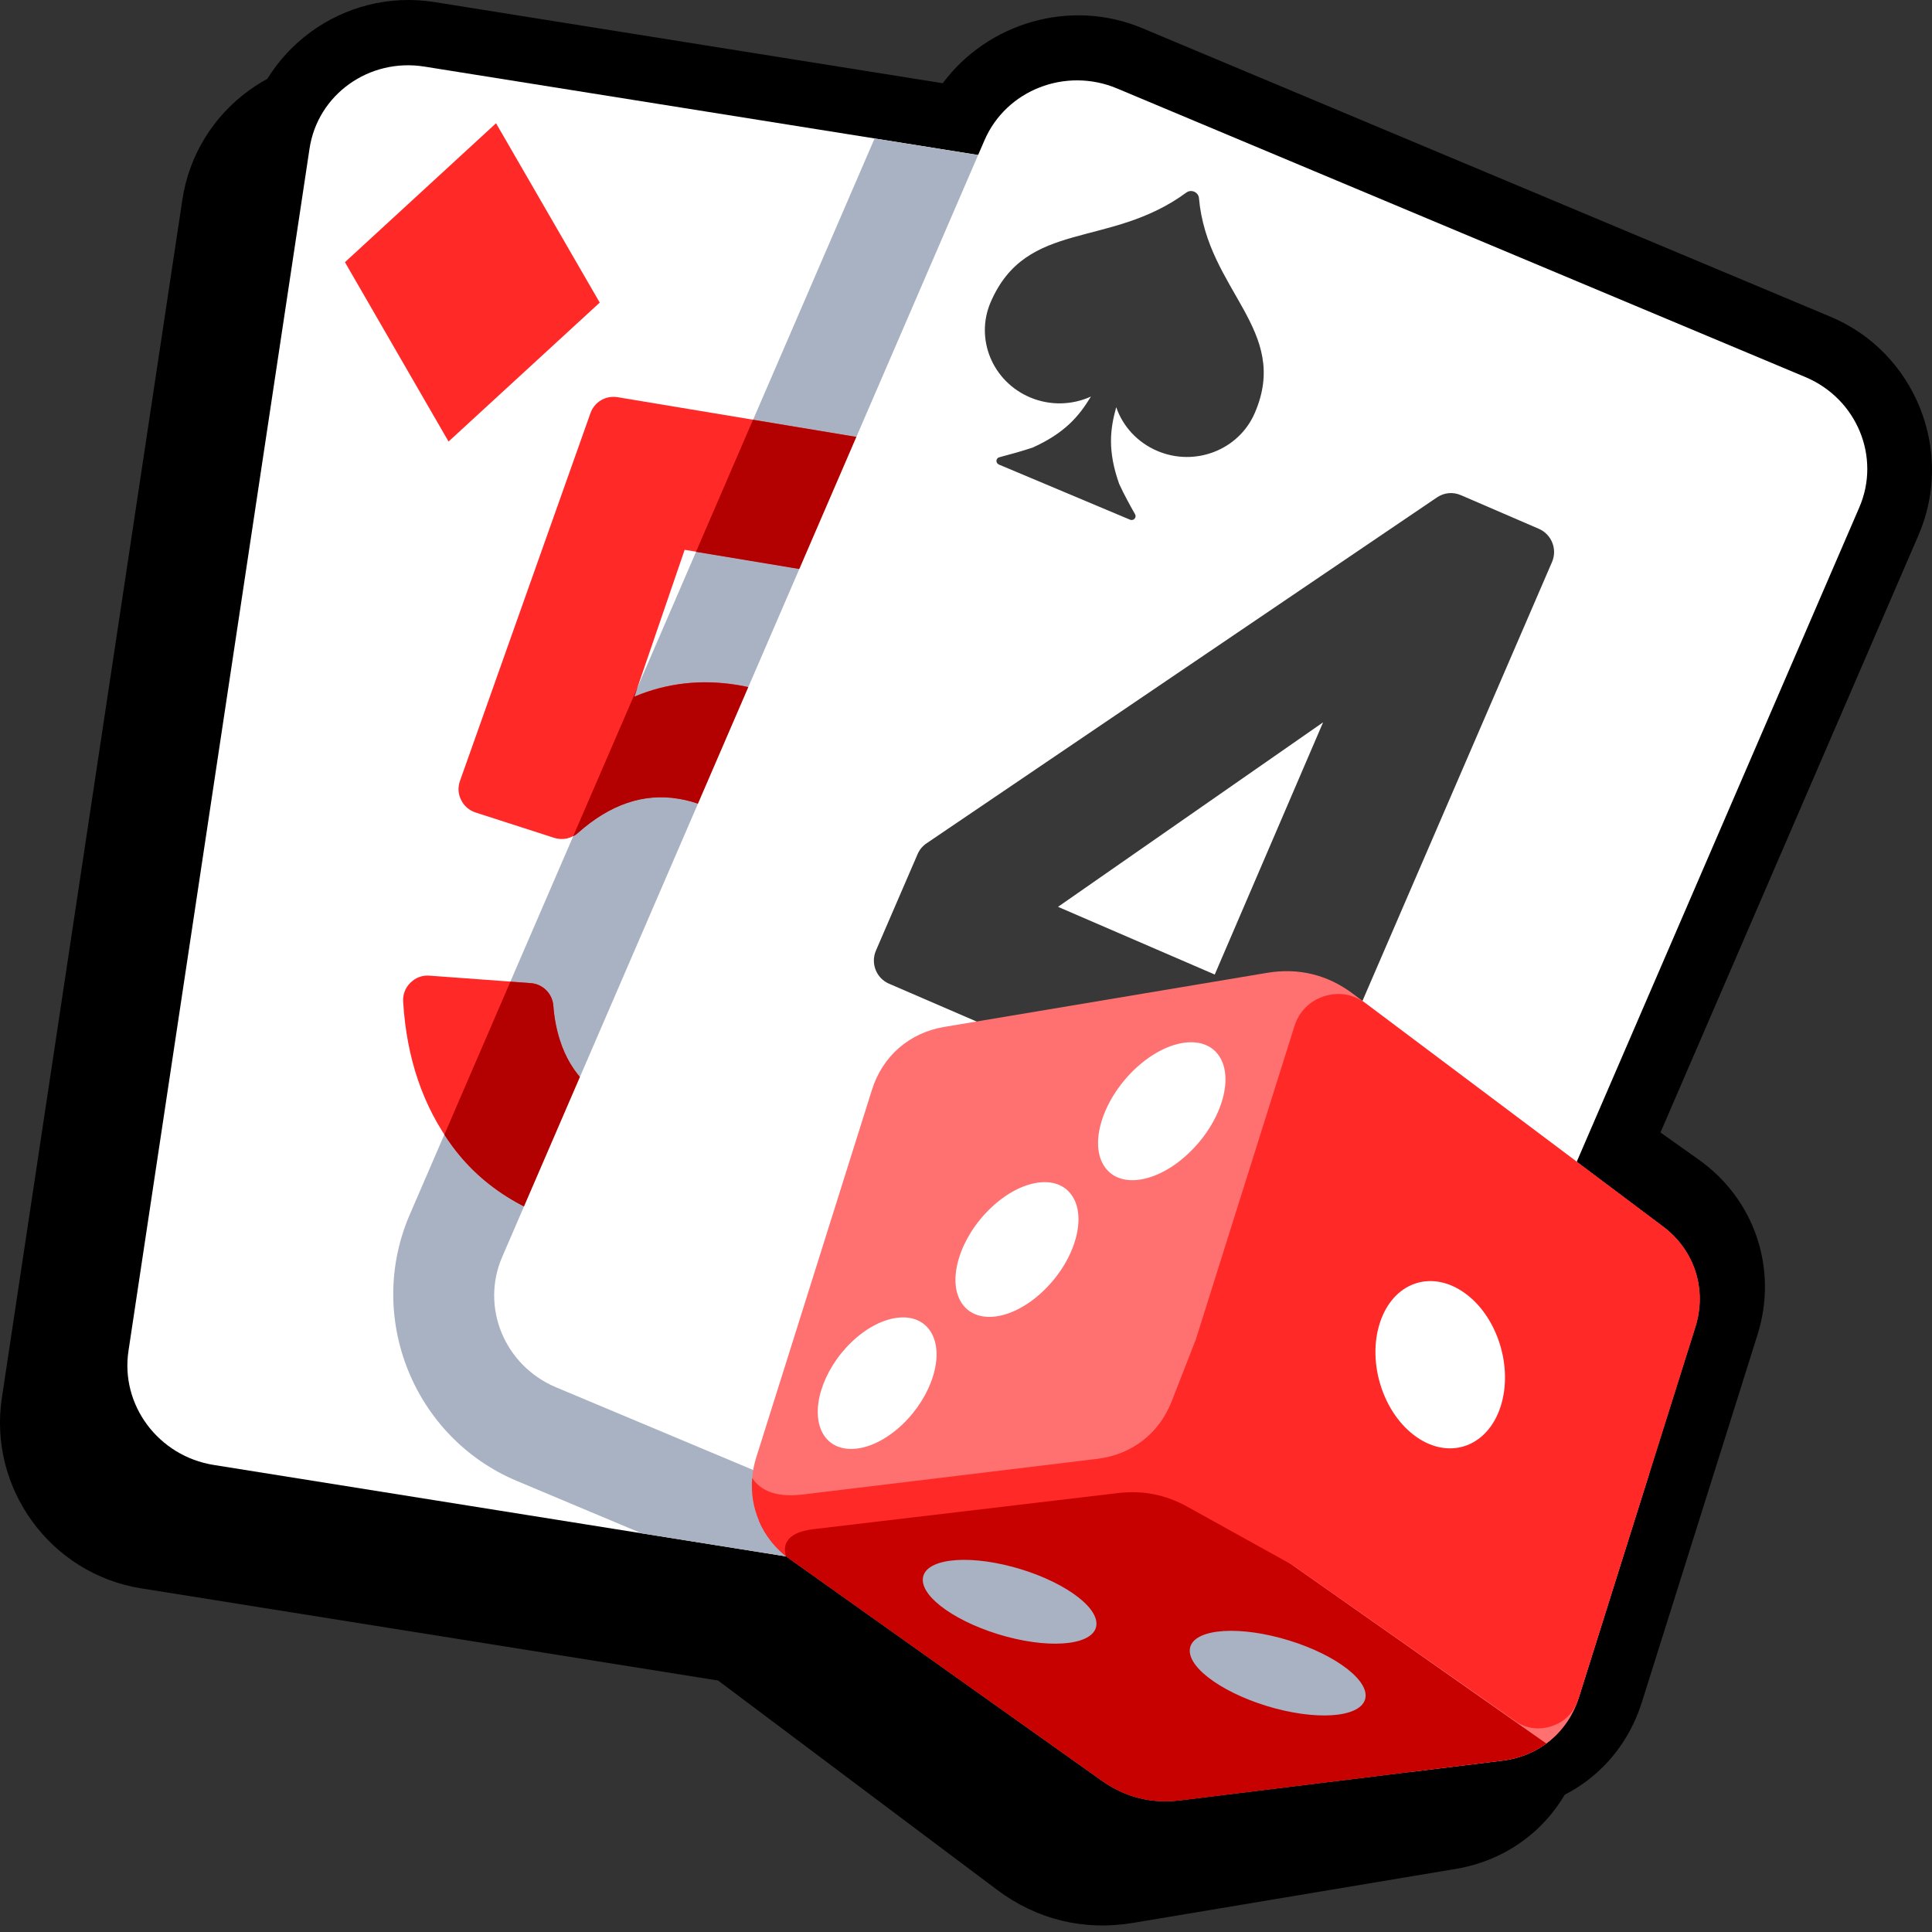 <svg width="24" height="24" viewBox="0 0 24 24" fill="none" xmlns="http://www.w3.org/2000/svg">
<rect x="0" y="0" width="24" height="24" fill="#333333" stroke="none"/>
<g clip-path="url(#clip0_94750_213459)">
<path fill-rule="evenodd" clip-rule="evenodd" d="M4.625 0.757L10.937 1.765C11.495 1.015 12.522 0.706 13.417 1.081L21.967 4.666C23.016 5.106 23.51 6.332 23.059 7.377L19.853 14.799L20.329 15.137C21.025 15.631 21.316 16.496 21.06 17.31L19.622 21.879C19.399 22.588 18.819 23.093 18.086 23.216L14.074 23.887C13.466 23.989 12.879 23.846 12.386 23.476L8.92 20.876L1.753 19.731C0.63 19.552 -0.146 18.491 0.023 17.366L2.265 2.483C2.435 1.353 3.497 0.576 4.625 0.757Z" fill="black"/>
<path fill-rule="evenodd" clip-rule="evenodd" d="M5.399 0.026L11.711 1.034C12.269 0.284 13.296 -0.025 14.19 0.35L22.74 3.935C23.79 4.375 24.284 5.602 23.833 6.646L20.627 14.068L21.103 14.406C21.799 14.9 22.089 15.765 21.833 16.579L20.395 21.148C20.172 21.858 19.593 22.362 18.86 22.485L14.848 23.157C14.239 23.259 13.653 23.116 13.159 22.746L9.694 20.145L2.526 19C1.403 18.821 0.627 17.759 0.797 16.636L3.038 1.752C3.209 0.622 4.27 -0.154 5.399 0.026Z" fill="black"/>
<path fill-rule="evenodd" clip-rule="evenodd" d="M5.271 0.827L14.43 2.289C15.116 2.399 15.589 3.033 15.488 3.706L13.239 18.64C13.138 19.313 12.499 19.77 11.813 19.661L2.654 18.198C1.968 18.088 1.494 17.454 1.596 16.781L3.845 1.847C3.946 1.174 4.585 0.718 5.271 0.827Z" fill="white"/>
<path fill-rule="evenodd" clip-rule="evenodd" d="M10.864 1.721L14.43 2.29C15.113 2.399 15.588 3.048 15.485 3.732L13.242 18.616C13.14 19.299 12.496 19.77 11.814 19.661L7.971 19.048L6.421 18.397C5.141 17.86 4.539 16.366 5.089 15.091L10.864 1.721Z" fill="#A9B2C2"/>
<path d="M8.505 6.83L7.88 8.653C8.285 8.483 8.716 8.434 9.166 8.509C9.657 8.591 10.087 8.806 10.451 9.153C10.819 9.5 11.082 9.941 11.242 10.477C11.405 11.016 11.432 11.601 11.326 12.236C11.207 12.951 10.972 13.56 10.623 14.058C10.273 14.557 9.828 14.918 9.295 15.139C8.764 15.36 8.174 15.416 7.531 15.309C6.679 15.167 6.04 14.809 5.619 14.237C5.254 13.742 5.051 13.146 5.008 12.443C5.003 12.353 5.034 12.272 5.099 12.207C5.164 12.144 5.245 12.113 5.335 12.12L6.591 12.212C6.743 12.222 6.862 12.341 6.873 12.492C6.884 12.637 6.91 12.78 6.954 12.918C7.023 13.136 7.135 13.32 7.289 13.471C7.442 13.621 7.633 13.715 7.86 13.753C8.103 13.793 8.33 13.756 8.545 13.646C8.761 13.533 8.948 13.341 9.107 13.065C9.266 12.789 9.38 12.436 9.451 12.008C9.544 11.453 9.502 10.982 9.322 10.6C9.147 10.215 8.848 9.99 8.429 9.921C7.996 9.849 7.58 9.99 7.18 10.345C7.097 10.418 6.99 10.441 6.884 10.408L5.908 10.093C5.827 10.066 5.766 10.014 5.728 9.937C5.69 9.861 5.686 9.781 5.714 9.701L7.335 5.132C7.384 4.992 7.526 4.91 7.672 4.934L11.605 5.588C11.77 5.616 11.883 5.773 11.855 5.939L11.671 7.047C11.643 7.212 11.486 7.325 11.32 7.297L8.505 6.83Z" fill="#FF2928"/>
<path d="M7.923 8.531L7.88 8.655C8.285 8.484 8.716 8.436 9.166 8.511C9.657 8.593 10.087 8.808 10.452 9.154C10.819 9.501 11.082 9.943 11.242 10.479C11.405 11.017 11.432 11.602 11.327 12.237C11.207 12.953 10.972 13.562 10.622 14.061C10.273 14.559 9.829 14.92 9.296 15.14C8.764 15.362 8.174 15.417 7.531 15.311C6.679 15.169 6.041 14.81 5.619 14.239C5.585 14.192 5.551 14.144 5.52 14.095L6.34 12.195L6.591 12.213C6.743 12.224 6.862 12.342 6.874 12.494C6.885 12.64 6.911 12.781 6.955 12.92C7.024 13.138 7.135 13.322 7.29 13.472C7.443 13.622 7.633 13.716 7.86 13.754C8.103 13.795 8.33 13.758 8.545 13.647C8.761 13.534 8.949 13.343 9.108 13.067C9.266 12.79 9.38 12.437 9.451 12.01C9.544 11.454 9.502 10.983 9.323 10.601C9.147 10.217 8.849 9.992 8.43 9.923C7.997 9.85 7.58 9.992 7.181 10.346C7.162 10.364 7.141 10.378 7.12 10.389L7.923 8.531ZM9.354 5.215L11.605 5.589C11.77 5.617 11.883 5.774 11.855 5.941L11.671 7.049C11.644 7.214 11.486 7.326 11.32 7.299L8.646 6.855L9.354 5.215Z" fill="#B30000"/>
<path fill-rule="evenodd" clip-rule="evenodd" d="M13.877 1.099L22.427 4.684C23.067 4.953 23.367 5.678 23.097 6.303L17.107 20.174C16.837 20.799 16.098 21.089 15.458 20.82L6.908 17.234C6.268 16.965 5.968 16.24 6.238 15.615L12.229 1.744C12.498 1.119 13.237 0.83 13.877 1.099Z" fill="white"/>
<path fill-rule="evenodd" clip-rule="evenodd" d="M12.415 5.68C12.549 5.644 12.687 5.607 12.828 5.56C13.23 5.378 13.404 5.17 13.552 4.926C13.322 5.031 13.049 5.043 12.797 4.937C12.329 4.74 12.109 4.209 12.307 3.752C12.755 2.718 13.782 3.095 14.737 2.392C14.766 2.371 14.803 2.367 14.836 2.382C14.87 2.397 14.891 2.427 14.894 2.462C14.996 3.615 16.035 4.097 15.587 5.131C15.389 5.589 14.848 5.8 14.38 5.603C14.128 5.497 13.947 5.294 13.866 5.058C13.79 5.332 13.757 5.6 13.903 6.012C13.964 6.144 14.032 6.268 14.1 6.388C14.111 6.406 14.108 6.428 14.094 6.444C14.079 6.46 14.057 6.464 14.038 6.456L12.409 5.771C12.389 5.762 12.377 5.743 12.378 5.723C12.38 5.702 12.394 5.684 12.415 5.68Z" fill="#383838"/>
<path d="M17.583 13.524L17.154 14.518C17.085 14.676 16.901 14.749 16.742 14.681L16.079 14.394L15.354 16.073C15.286 16.231 15.101 16.305 14.943 16.236L13.851 15.764C13.692 15.696 13.619 15.512 13.688 15.353L14.412 13.675L11.044 12.22C10.886 12.152 10.813 11.968 10.881 11.809L11.398 10.612C11.423 10.554 11.459 10.511 11.51 10.476L17.849 6.18C17.941 6.118 18.048 6.108 18.15 6.152L19.116 6.569C19.275 6.638 19.348 6.823 19.28 6.981L16.756 12.825L17.42 13.112C17.578 13.181 17.652 13.365 17.583 13.524ZM15.09 12.106L16.436 8.973L13.143 11.265L15.09 12.106Z" fill="#383838"/>
<path fill-rule="evenodd" clip-rule="evenodd" d="M15.74 12.085L11.728 12.757C11.296 12.83 10.964 13.119 10.832 13.537L9.394 18.106C9.244 18.584 9.412 19.083 9.82 19.373L13.684 22.118C13.979 22.327 14.303 22.409 14.662 22.364L18.669 21.87C19.121 21.814 19.476 21.517 19.613 21.084L21.06 16.485C21.207 16.017 21.051 15.53 20.658 15.236L16.807 12.345C16.49 12.107 16.13 12.02 15.74 12.085Z" fill="#FF7171"/>
<path fill-rule="evenodd" clip-rule="evenodd" d="M17.5 22.014L18.669 21.87C19.121 21.814 19.477 21.517 19.614 21.084L20.489 18.299L15.568 16.75L14.234 20.986L17.5 22.014Z" fill="#FF7171"/>
<path fill-rule="evenodd" clip-rule="evenodd" d="M9.43 18.894C9.51 19.081 9.642 19.247 9.82 19.374L13.684 22.118C13.979 22.328 14.303 22.409 14.662 22.365L18.669 21.87C18.872 21.845 19.055 21.771 19.209 21.659L14.358 18.25L9.43 18.894Z" fill="#C70100"/>
<path fill-rule="evenodd" clip-rule="evenodd" d="M9.344 18.36C9.313 18.731 9.464 19.09 9.763 19.33C9.715 19.167 9.8 19.032 10.105 18.996L13.885 18.548C14.198 18.511 14.479 18.566 14.755 18.72L16.066 19.447L14.848 16.658L14.555 17.408C14.399 17.808 14.059 18.07 13.633 18.122L9.967 18.566C9.75 18.591 9.486 18.575 9.344 18.36Z" fill="#FF2928"/>
<path fill-rule="evenodd" clip-rule="evenodd" d="M19.6 21.126C19.605 21.112 19.61 21.098 19.614 21.084L21.061 16.485C21.208 16.018 21.052 15.531 20.659 15.236L16.963 12.463C16.811 12.349 16.629 12.318 16.448 12.376C16.268 12.434 16.137 12.566 16.08 12.747L14.611 17.415C14.454 17.917 14.632 18.442 15.062 18.744L18.817 21.376C18.953 21.472 19.112 21.495 19.27 21.445C19.43 21.394 19.544 21.283 19.6 21.126Z" fill="#FF2928"/>
<path fill-rule="evenodd" clip-rule="evenodd" d="M17.601 17.854C17.185 17.567 16.979 16.93 17.142 16.431C17.305 15.932 17.775 15.766 18.189 16.058C18.601 16.348 18.801 16.982 18.64 17.476C18.479 17.968 18.014 18.139 17.601 17.854Z" fill="white"/>
<path fill-rule="evenodd" clip-rule="evenodd" d="M15.839 21.222C15.236 21.06 14.762 20.734 14.78 20.493C14.797 20.252 15.299 20.186 15.9 20.346C16.503 20.506 16.98 20.832 16.964 21.074C16.947 21.317 16.444 21.383 15.839 21.222ZM12.504 20.331C11.909 20.171 11.442 19.849 11.464 19.61C11.483 19.371 11.981 19.305 12.575 19.463C13.17 19.621 13.639 19.944 13.62 20.184C13.602 20.425 13.101 20.491 12.504 20.331Z" fill="#A9B2C2"/>
<path fill-rule="evenodd" clip-rule="evenodd" d="M12.956 16.041C12.573 16.404 12.12 16.464 11.941 16.179C11.764 15.897 11.924 15.375 12.302 15.012C12.681 14.646 13.139 14.576 13.322 14.86C13.506 15.146 13.341 15.677 12.956 16.041ZM11.207 17.698C10.838 18.048 10.4 18.1 10.228 17.818C10.057 17.536 10.211 17.026 10.576 16.674C10.943 16.321 11.385 16.261 11.562 16.544C11.739 16.828 11.579 17.346 11.207 17.698ZM14.766 14.326C14.371 14.701 13.901 14.771 13.716 14.485C13.531 14.201 13.697 13.668 14.087 13.291C14.48 12.912 14.955 12.834 15.145 13.119C15.336 13.406 15.165 13.948 14.766 14.326Z" fill="white"/>
<path d="M6.162 1.531L7.45 3.759L5.572 5.485L4.285 3.257L6.162 1.531Z" fill="#FF2928"/>
</g>
<defs>
<clipPath id="clip0_94750_213459">
<rect width="24" height="24" fill="white"/>
</clipPath>
</defs>
</svg>
